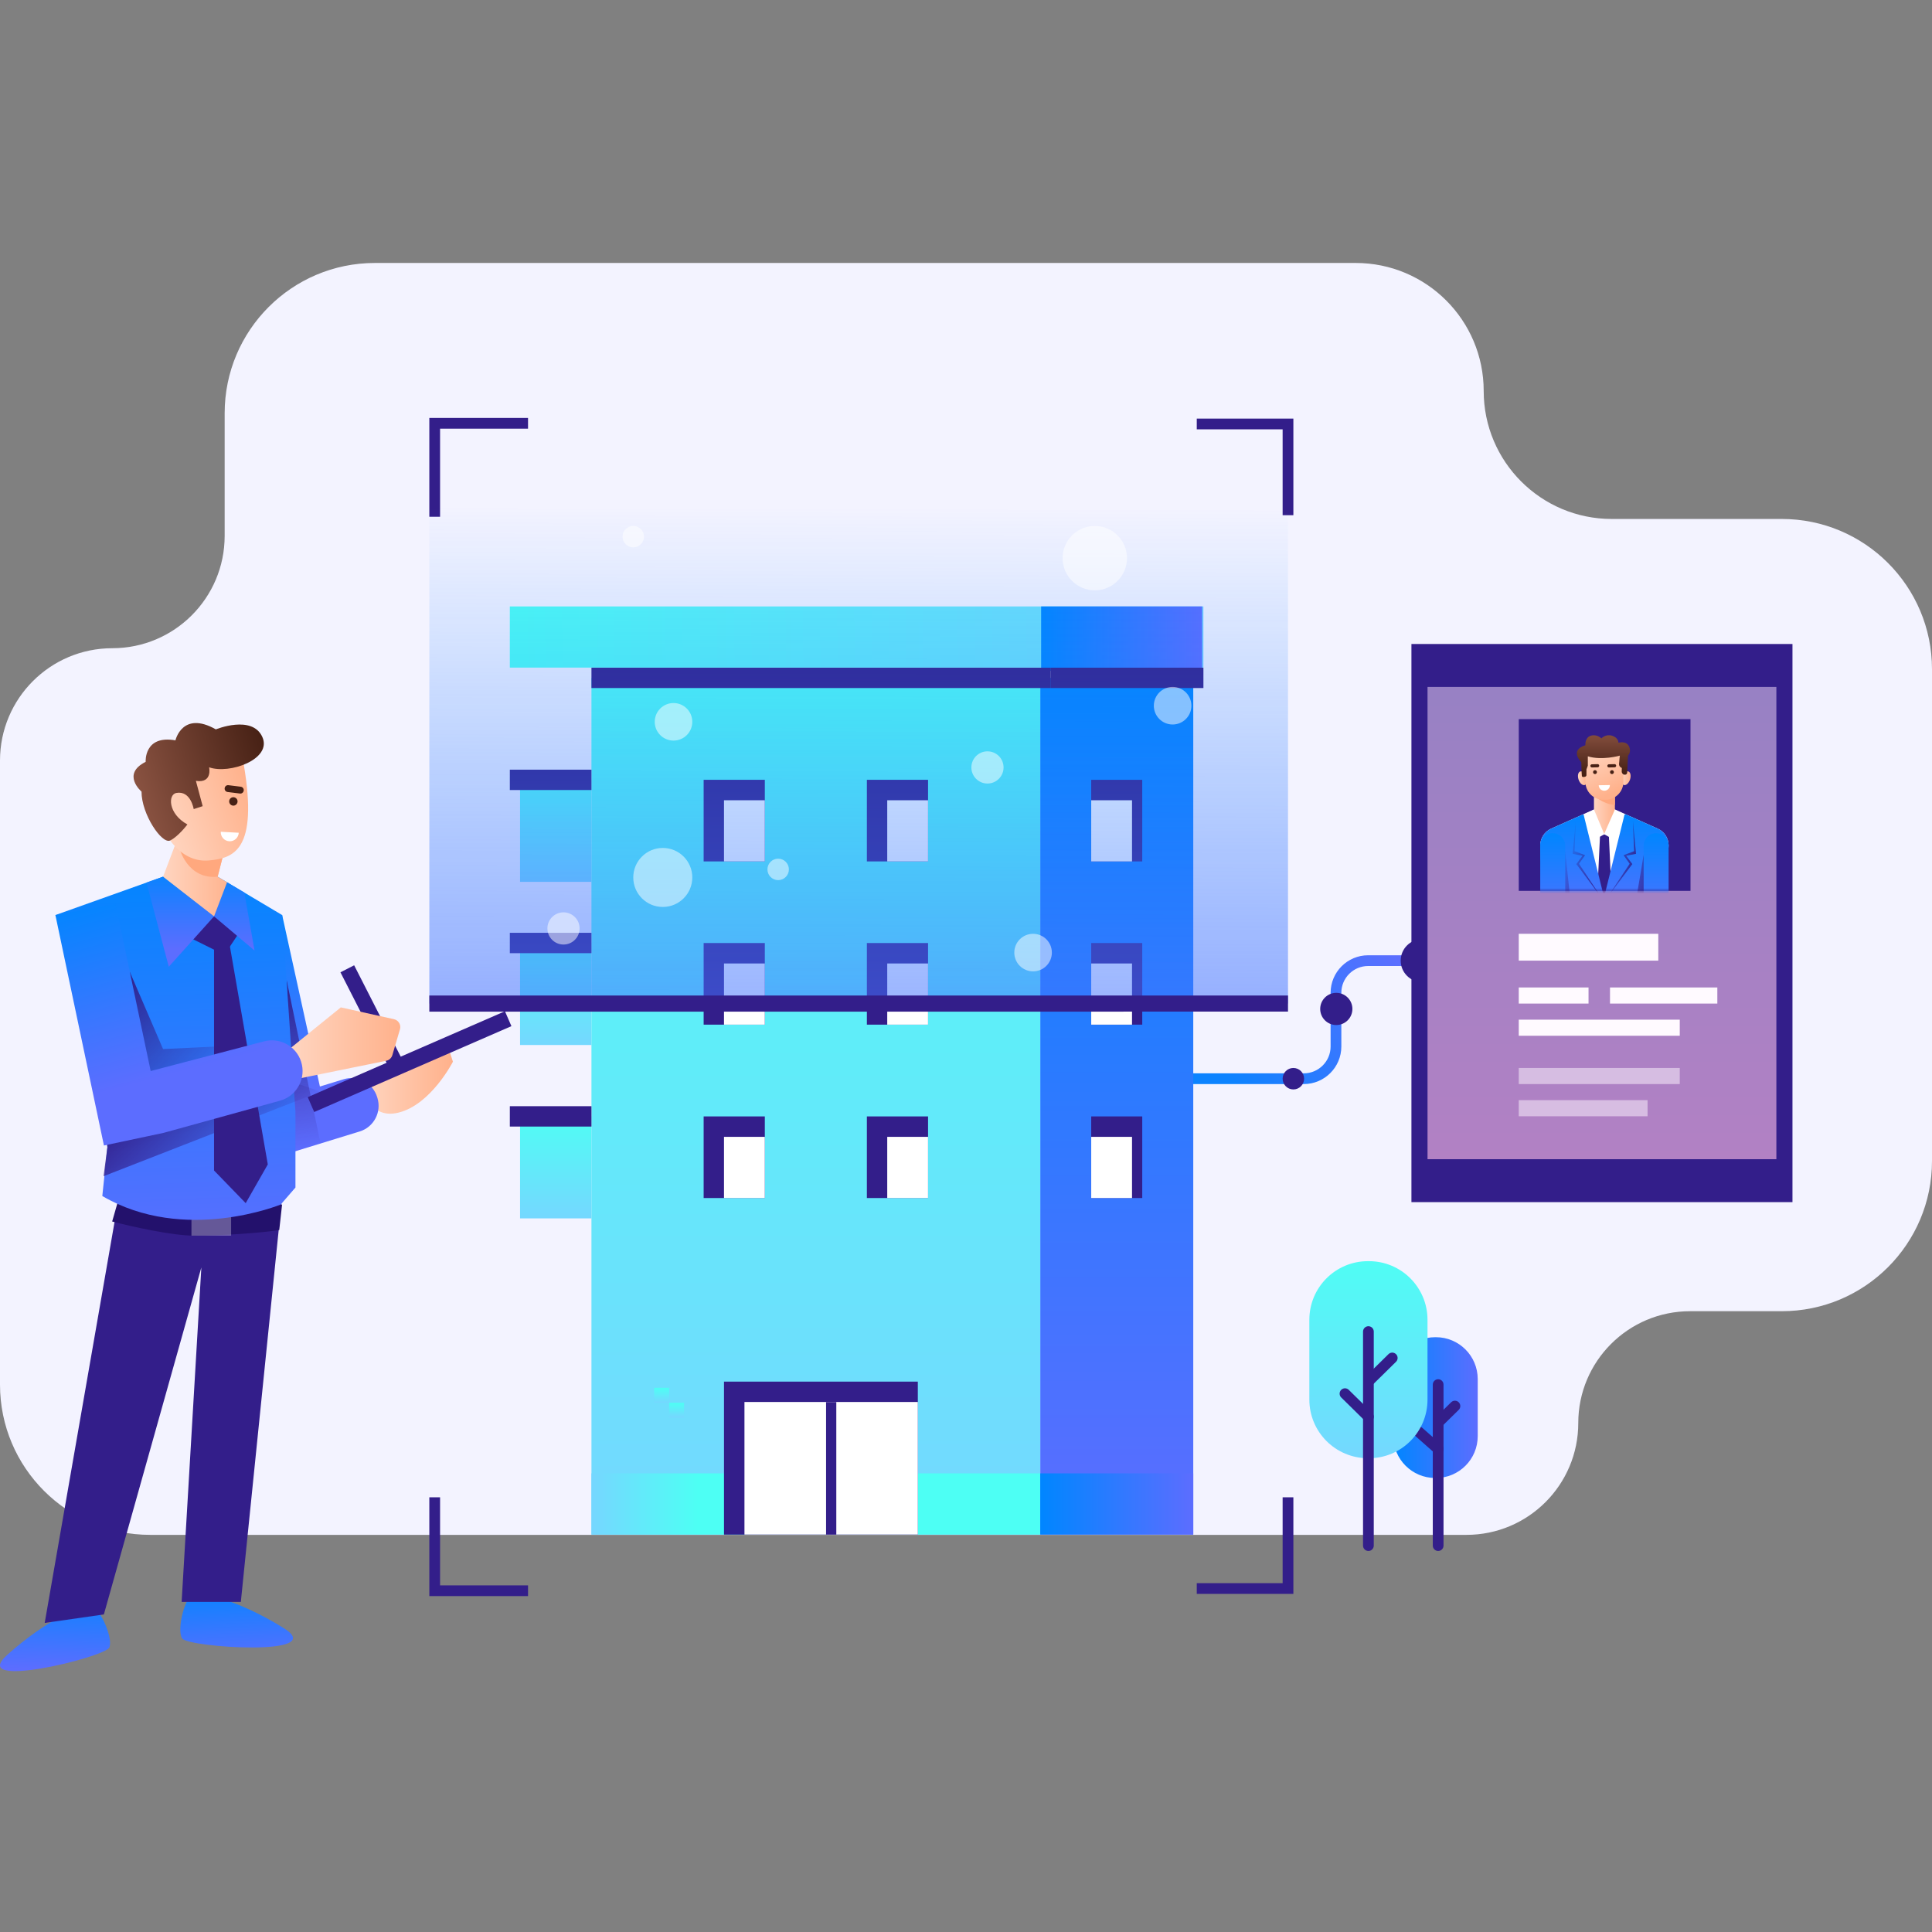 <svg width="360" height="360" viewBox="0 0 360 360" fill="none" xmlns="http://www.w3.org/2000/svg">
<rect x="0" y="0" width="360" height="360" fill="#808080" stroke="none"/>
<path d="M20.93 120.785C9.371 120.785 0 130.156 0 141.716V258C0 273.464 12.536 286 28 286H273.25C284.759 286 294.088 276.671 294.088 265.162C294.088 253.654 303.418 244.324 314.926 244.324H332C347.464 244.324 360 231.788 360 216.324V124.701C360 109.237 347.464 96.701 332 96.701H300.315C287.143 96.701 276.465 86.023 276.465 72.851C276.465 59.678 265.786 49 252.614 49H69.861C54.397 49 41.861 61.536 41.861 77V99.855C41.861 111.414 32.49 120.785 20.93 120.785Z" fill="#F3F3FF"/>
<path d="M223 79H240V96" stroke="#331E8A" stroke-width="2" stroke-miterlimit="10"/>
<path d="M240 279V296H223" stroke="#331E8A" stroke-width="2" stroke-miterlimit="10"/>
<path d="M98.391 78.877H81V96.291" stroke="#331E8A" stroke-width="2" stroke-miterlimit="10"/>
<path d="M81 279V296.408H98.391" stroke="#331E8A" stroke-width="2" stroke-miterlimit="10"/>
<path d="M14.645 299.731C14.645 299.731 8.973 301.543 1.395 308.317C-6.183 315.084 19.544 308.836 20.369 306.98C21.194 305.131 18.194 298.496 16.427 299.117L14.66 299.731H14.653H14.645Z" fill="url(#paint0_linear_685_2548)"/>
<path d="M38.35 297.188C38.35 297.188 44.249 298.006 52.871 303.377C61.492 308.749 35.079 306.987 33.948 305.307C32.816 303.626 34.641 296.574 36.488 296.881L38.335 297.188H38.343H38.35Z" fill="url(#paint1_linear_685_2548)"/>
<path d="M21.955 224.191L8.33 302.406L19.354 300.827L37.518 236.176L33.845 298.489H44.877L52.44 224.191H21.955Z" fill="#331E8A"/>
<path d="M20.901 227.609L21.957 223.915V222.859L37.787 226.553L52.563 224.442L52.035 229.192C48.869 229.719 41.481 230.247 36.204 230.247C31.983 230.247 24.243 228.488 20.901 227.609Z" fill="#23116C"/>
<rect opacity="0.3" x="35.676" y="226.025" width="7.388" height="4.221" fill="white"/>
<path d="M67.765 201.8C67.765 201.8 68.247 208.823 74.292 207.31C80.337 205.797 84.396 197.832 84.396 197.832L83.636 195.486L67.765 201.807V201.8Z" fill="url(#paint2_linear_685_2548)"/>
<path d="M70.275 204.417C69.464 201.777 66.668 200.294 64.029 201.104L59.609 202.459L52.579 170.51L49.899 172.717L51.557 204.936L49.148 205.682L52.133 215.408L67.016 210.833C69.655 210.022 71.137 207.226 70.327 204.587L70.275 204.417Z" fill="url(#paint3_linear_685_2548)"/>
<path d="M53.397 182.566L54.754 214.603L59.726 213.076L53.397 182.566Z" fill="url(#paint4_linear_685_2548)"/>
<path d="M10.322 170.51L30.384 163.355H40.554L52.578 170.51L55.053 207.165V221.277L52.308 224.443C52.308 224.443 34.366 231.831 19.064 222.86L20.01 213.764L15.885 178.278L10.322 170.502V170.51Z" fill="url(#paint5_linear_685_2548)"/>
<path d="M19.711 212.213L19.959 213.317L20.01 213.77L19.295 219.17L59.725 203.4L52.439 200.908L20.835 209.027L19.711 212.213Z" fill="url(#paint6_linear_685_2548)"/>
<path d="M34.548 174.309L41.812 177.919L45.104 172.972L39.885 170.75L34.548 174.309Z" fill="#331E8A"/>
<path d="M39.884 175.807V218.104L45.783 224.191L49.9 216.971L42.585 174.879L39.884 175.807Z" fill="#331E8A"/>
<path d="M33.204 155.93L30.386 163.362L35.956 170.757L39.884 170.75L43.658 169.208L42.307 164.399L40.555 163.362L42.278 156.617L33.204 155.93Z" fill="url(#paint7_linear_685_2548)"/>
<path d="M33.452 158.093C33.452 158.093 34.927 163.91 40.556 163.362L41.497 159.679L38.073 157.859L33.452 158.093Z" fill="#FFA87E"/>
<path d="M94.09 188.433L57.344 204.434L58.549 207.208L95.296 191.207L94.09 188.433Z" fill="#331E8A"/>
<path d="M45.424 142.47C48.147 158.481 43.519 159.913 38.898 160.337C34.276 160.761 30.108 156.413 29.582 150.632C29.056 144.852 32.371 139.824 36.985 139.4C41.599 138.977 44.453 136.748 45.424 142.47Z" fill="url(#paint8_linear_685_2548)"/>
<path d="M34.919 153.629C34.919 153.629 33.239 155.857 31.713 156.61C30.188 157.363 26.362 151.736 26.37 147.505C26.37 147.505 22.559 144.253 27.143 141.958C27.143 141.958 26.8 136.909 32.692 137.954C32.692 137.954 33.969 132.363 40.219 135.907C40.219 135.907 46.979 133.138 48.877 137.311C50.775 141.483 42.715 144.326 38.963 142.974C38.963 142.974 39.649 145.992 36.503 145.502L37.766 150.216L36.094 150.764C36.094 150.764 35.546 147.271 32.86 147.753C31.29 148.038 31.283 151.619 34.919 153.629Z" fill="url(#paint9_linear_685_2548)"/>
<path d="M41.138 154.988C41.087 155.909 41.795 156.706 42.723 156.757C43.65 156.808 44.438 156.099 44.489 155.171L41.138 154.988Z" fill="white"/>
<path d="M43.715 150.086C43.307 150.217 42.861 149.976 42.737 149.559C42.606 149.15 42.847 148.704 43.255 148.58C43.664 148.456 44.11 148.69 44.234 149.106C44.358 149.516 44.124 149.961 43.708 150.086H43.715Z" fill="#472115"/>
<path d="M42.561 146.308L44.861 146.593C45.211 146.637 45.46 146.951 45.416 147.302C45.372 147.66 45.058 147.908 44.715 147.864L42.415 147.579C42.065 147.535 41.817 147.221 41.861 146.87C41.904 146.512 42.218 146.264 42.561 146.308Z" fill="#472115"/>
<path d="M65.992 179.869L63.437 181.174L72.242 198.45L74.798 197.145L65.992 179.869Z" fill="#331E8A"/>
<path d="M24.186 181.084L30.385 195.48L46.76 194.684L25.683 203.044L24.186 181.084Z" fill="url(#paint10_linear_685_2548)"/>
<path d="M54.251 195.209L63.508 187.711L73.407 189.911C74.254 190.101 74.773 190.97 74.525 191.803L73.108 196.612C72.948 197.145 72.51 197.547 71.969 197.657L55.952 200.916L54.251 195.209Z" fill="url(#paint11_linear_685_2548)"/>
<path d="M56.265 198.429C55.606 195.21 52.381 193.205 49.203 194.037L28.077 199.571L21.529 168.455L10.322 170.509L19.368 213.449L30.501 211.088L52.18 205.096C55.083 204.294 56.869 201.38 56.265 198.429Z" fill="url(#paint12_linear_685_2548)"/>
<path d="M30.385 163.361L39.883 170.749L31.451 180.14L27.297 164.457L30.385 163.361Z" fill="url(#paint13_linear_685_2548)"/>
<path d="M39.884 170.751L42.308 164.4L45.534 166.315L47.425 177.116L39.884 170.751Z" fill="url(#paint14_linear_685_2548)"/>
<path d="M208 201H242.939C246.253 201 248.939 198.314 248.939 195V185C248.939 181.686 251.626 179 254.939 179H265" stroke="url(#paint15_linear_685_2548)" stroke-width="2" stroke-miterlimit="10"/>
<circle cx="265" cy="179" r="4" fill="#331E8A"/>
<circle cx="249" cy="188" r="3" fill="#331E8A"/>
<circle cx="241" cy="201" r="2" fill="#331E8A"/>
<path d="M334 120H263V224H334V120Z" fill="#331E8A"/>
<path d="M331 128H266V216H331V128Z" fill="url(#paint16_linear_685_2548)"/>
<path d="M315 134H283V166H315V134Z" fill="#331E8A"/>
<path d="M283 179H309V174H283V179Z" fill="#FFFAFF"/>
<path d="M300 187H320V184H300V187Z" fill="#FFFAFF"/>
<path d="M283 187H296V184H283V187Z" fill="#FFFAFF"/>
<path d="M283 193H313V190H283V193Z" fill="#FFFAFF"/>
<path opacity="0.5" d="M283 202H313V199H283V202Z" fill="#FFFAFF"/>
<path opacity="0.5" d="M283 208H307V205H283V208Z" fill="#FFFAFF"/>
<mask id="mask0_685_2548" style="mask-type:alpha" maskUnits="userSpaceOnUse" x="283" y="134" width="32" height="32">
<path d="M315 134H283V166H315V134Z" fill="#331E8A"/>
</mask>
<g mask="url(#mask0_685_2548)">
<path d="M310.923 157.543L310.113 171.583L298.962 171.354L287.607 171.583L287 157.543C287 156.184 287.799 154.952 289.04 154.397L294.913 151.776L298.962 149.969L302.98 151.762L308.885 154.397C310.125 154.952 310.923 156.184 310.923 157.543Z" fill="white"/>
<path d="M300.363 167.975H297.562L298.17 155.059H299.756L300.363 167.975Z" fill="#331E8A"/>
<path d="M300.916 147.945H297.01V155.449H300.916V147.945Z" fill="url(#paint17_linear_685_2548)"/>
<path d="M297.9 148.907C297.9 148.907 299.345 149.949 300.918 149.969V147.949L298.317 148.255L297.9 148.909V148.907Z" fill="#FFA87E"/>
<path d="M295.313 146.274C295.72 146.136 295.858 145.458 295.621 144.761C295.384 144.064 294.862 143.612 294.454 143.751C294.047 143.889 293.909 144.567 294.146 145.264C294.383 145.961 294.905 146.413 295.313 146.274Z" fill="url(#paint18_linear_685_2548)"/>
<path d="M303.73 145.26C303.967 144.563 303.829 143.886 303.422 143.747C303.015 143.608 302.492 144.061 302.255 144.758C302.018 145.455 302.156 146.132 302.564 146.271C302.971 146.41 303.493 145.957 303.73 145.26Z" fill="url(#paint19_linear_685_2548)"/>
<path d="M295.418 140.119H302.499V145.682C302.499 147.522 301.008 149.017 299.168 149.017H298.747C296.91 149.017 295.416 147.524 295.416 145.682V140.119H295.418Z" fill="url(#paint20_linear_685_2548)"/>
<path d="M297.229 144.234C297.428 144.22 297.577 144.045 297.563 143.847C297.549 143.648 297.375 143.498 297.177 143.513C296.978 143.527 296.829 143.701 296.843 143.9C296.857 144.098 297.031 144.248 297.229 144.234Z" fill="#472115"/>
<path d="M297.69 142.387L296.625 142.415C296.463 142.419 296.336 142.553 296.34 142.715V142.719C296.344 142.881 296.48 143.009 296.639 143.005L297.704 142.976C297.866 142.972 297.993 142.837 297.989 142.677V142.672C297.985 142.51 297.85 142.383 297.69 142.387Z" fill="#472115"/>
<path d="M300.389 144.234C300.588 144.22 300.738 144.045 300.723 143.847C300.709 143.648 300.535 143.498 300.337 143.513C300.138 143.527 299.989 143.701 300.003 143.9C300.017 144.098 300.191 144.248 300.389 144.234Z" fill="#472115"/>
<path d="M300.852 142.387L299.787 142.415C299.625 142.419 299.498 142.553 299.502 142.715V142.719C299.506 142.881 299.642 143.009 299.802 143.005L300.866 142.976C301.028 142.972 301.155 142.837 301.151 142.677V142.672C301.147 142.51 301.012 142.383 300.852 142.387Z" fill="#472115"/>
<path d="M299.977 146.283C299.991 146.857 299.534 147.331 298.955 147.341C298.378 147.351 297.909 146.895 297.898 146.318L299.975 146.283H299.977Z" fill="white"/>
<path d="M295.868 140.933V142.669L295.611 143.36V144.423C295.611 144.555 295.526 144.675 295.4 144.715C295.16 144.794 294.793 144.863 294.757 144.565C294.702 144.117 294.648 142.015 294.648 142.015C294.648 142.015 292.363 139.808 295.415 138.868C295.415 138.868 295.271 137.458 296.408 137.096C297.546 136.733 298.396 137.584 298.396 137.584C298.396 137.584 299.191 136.717 300.401 137.096C301.611 137.475 301.575 138.398 301.575 138.398C301.575 138.398 303.012 137.973 303.534 139.059C304.056 140.145 303.362 140.785 303.362 140.785L303.2 143.976C303.19 144.178 303.03 144.34 302.83 144.354C302.469 144.381 302.166 144.085 302.182 143.724L302.208 143.1C302.208 143.1 301.648 142.92 301.684 142.341C301.721 141.761 301.828 140.803 301.828 140.803C301.828 140.803 298.505 141.743 295.868 140.929V140.933Z" fill="url(#paint21_linear_685_2548)"/>
<path d="M298.942 155.451L297.009 150.84L295.076 151.762L295.449 157.396L298.942 155.451Z" fill="white"/>
<path d="M298.895 155.439L300.914 150.84L302.76 151.749L302.388 157.383L298.895 155.439Z" fill="white"/>
<path d="M310.923 157.544L310.113 171.583L298.962 171.354L287.607 171.583L287 157.544C287 156.184 287.799 154.952 289.04 154.397L294.913 151.776L295.077 151.762L298.894 167.207L302.712 151.762H302.98L308.885 154.397C310.125 154.952 310.923 156.184 310.923 157.544Z" fill="url(#paint22_linear_685_2548)"/>
<path d="M306.269 159.311L304.848 167.738L302.209 169.292L303.229 170.293L306.734 171.283L307.916 170.254L306.269 159.311Z" fill="url(#paint23_linear_685_2548)"/>
<path d="M291.654 158.682L292.601 167.549L298.314 168.572L291.019 169.293L290.82 159.368L291.654 158.682Z" fill="url(#paint24_linear_685_2548)"/>
<path d="M293.62 153.02L293.039 159.101L294.877 159.454L293.725 161.008L298.315 167.13L294.221 160.951L295.362 159.35L293.383 158.607L293.62 153.02Z" fill="url(#paint25_linear_685_2548)"/>
<path d="M304.267 153.02L304.848 159.101L303.009 159.454L304.162 161.008L299.572 167.13L303.666 160.951L302.523 159.35L304.504 158.607L304.267 153.02Z" fill="url(#paint26_linear_685_2548)"/>
<path d="M310.922 157.586C310.922 156.299 309.88 155.256 308.595 155.256C307.31 155.256 306.268 156.299 306.268 157.586V170.671C306.268 171.957 307.31 173 308.595 173C309.88 173 310.922 171.957 310.922 170.671V157.586Z" fill="url(#paint27_linear_685_2548)"/>
<path d="M300.005 168.606L291.655 168.438V157.586C291.655 156.299 290.612 155.256 289.327 155.256C288.042 155.256 287 156.299 287 157.586V170.671C287 170.772 287.008 170.871 287.02 170.968C287.051 171.53 287.328 172.028 287.755 172.387C288.17 172.767 288.72 173 289.325 173C289.503 173 289.675 172.978 289.841 172.942L300.003 172.737C301.057 172.717 301.895 171.868 301.895 170.841V170.5C301.895 169.475 301.057 168.627 300.003 168.604L300.005 168.606Z" fill="url(#paint28_linear_685_2548)"/>
</g>
<path d="M267.562 249.168H267.426C263.114 249.168 259.627 252.655 259.627 256.967V267.602C259.627 271.905 263.114 275.401 267.426 275.401H267.562C271.865 275.401 275.352 271.914 275.352 267.602V256.967C275.352 252.665 271.865 249.168 267.562 249.168Z" fill="url(#paint29_linear_685_2548)"/>
<path d="M267.979 258L267.979 288" stroke="#331E8A" stroke-width="2" stroke-linecap="round" stroke-linejoin="round"/>
<path d="M271.104 262L267.979 265.071" stroke="#331E8A" stroke-width="2" stroke-linecap="round" stroke-linejoin="round"/>
<path d="M264.365 266.805L267.979 269.999" stroke="#331E8A" stroke-width="2" stroke-linecap="round" stroke-linejoin="round"/>
<path d="M110.208 208.027H96.904V227.03H110.208V208.027Z" fill="url(#paint30_linear_685_2548)"/>
<path d="M110.208 175.721H96.904V194.723H110.208V175.721Z" fill="url(#paint31_linear_685_2548)"/>
<path d="M110.208 145.32H96.904V164.323H110.208V145.32Z" fill="url(#paint32_linear_685_2548)"/>
<path d="M222.347 126.303H193.836V285.942H222.347V126.303Z" fill="url(#paint33_linear_685_2548)"/>
<path d="M193.838 285.957V126.318H110.209V285.957H193.838Z" fill="url(#paint34_linear_685_2548)"/>
<path d="M193.838 274.543H110.209V285.942H193.838V274.543Z" fill="url(#paint35_linear_685_2548)"/>
<path d="M171.023 257.445H134.908V285.956H171.023V257.445Z" fill="#331E8A"/>
<path d="M171.025 261.24H138.719V285.942H171.025V261.24Z" fill="white"/>
<path d="M153.928 285.956H155.832V261.254H153.928V285.956Z" fill="#331E8A"/>
<path d="M124.681 258.6H121.896V261.384H124.681V258.6Z" fill="url(#paint36_linear_685_2548)"/>
<path d="M127.466 261.385H124.682V264.169H127.466V261.385Z" fill="url(#paint37_linear_685_2548)"/>
<path d="M142.514 223.235H131.115V208.027H142.514V223.235Z" fill="#331E8A"/>
<path d="M142.512 223.235H134.908V211.836H142.512V223.235Z" fill="white"/>
<path d="M172.93 223.235H161.531V208.027H172.93V223.235Z" fill="#331E8A"/>
<path d="M172.928 223.235H165.324V211.836H172.928V223.235Z" fill="white"/>
<path d="M142.514 190.929H131.115V175.721H142.514V190.929Z" fill="#331E8A"/>
<path d="M142.512 190.93H134.908V179.531H142.512V190.93Z" fill="white"/>
<path d="M172.93 190.929H161.531V175.721H172.93V190.929Z" fill="#331E8A"/>
<path d="M172.928 190.93H165.324V179.531H172.928V190.93Z" fill="white"/>
<path d="M142.514 160.513H131.115V145.305H142.514V160.513Z" fill="#331E8A"/>
<path d="M142.512 160.514H134.908V149.115H142.512V160.514Z" fill="white"/>
<path d="M172.93 160.513H161.531V145.305H172.93V160.513Z" fill="#331E8A"/>
<path d="M172.928 160.514H165.324V149.115H172.928V160.514Z" fill="white"/>
<path d="M203.332 160.514H212.841V145.307H203.332V160.514Z" fill="#331E8A"/>
<path d="M203.332 160.514H210.936V149.115H203.332V160.514Z" fill="white"/>
<path d="M203.332 190.929H212.841V175.721H203.332V190.929Z" fill="#331E8A"/>
<path d="M203.332 190.93H210.936V179.531H203.332V190.93Z" fill="white"/>
<path d="M203.332 223.235H212.841V208.027H203.332V223.235Z" fill="#331E8A"/>
<path d="M203.332 223.235H210.936V211.836H203.332V223.235Z" fill="white"/>
<path d="M110.208 206.123H95V209.918H110.208V206.123Z" fill="#331E8A"/>
<path d="M110.208 173.816H95V177.611H110.208V173.816Z" fill="#331E8A"/>
<path d="M224.238 113H95V124.399H224.238V113Z" fill="url(#paint38_linear_685_2548)"/>
<path d="M224 113H194V125H224V113Z" fill="url(#paint39_linear_685_2548)"/>
<path d="M222.347 274.543H193.836V285.942H222.347V274.543Z" fill="url(#paint40_linear_685_2548)"/>
<path d="M110.208 143.416H95V147.211H110.208V143.416Z" fill="#331E8A"/>
<path d="M195.728 124.412H110.209V128.207H195.728V124.412Z" fill="#331E8A"/>
<path d="M224.24 124.412H195.729V128.207H224.24V124.412Z" fill="#331E8A"/>
<path d="M255.085 235H254.895C248.864 235 243.979 239.885 243.979 245.917V260.802C243.979 266.826 248.864 271.719 254.895 271.719H255.085C261.109 271.719 265.994 266.834 265.994 260.802V245.917C265.994 239.893 261.109 235 255.085 235Z" fill="url(#paint41_linear_685_2548)"/>
<path d="M254.982 248.123V288.001" stroke="#331E8A" stroke-width="2" stroke-linecap="round" stroke-linejoin="round"/>
<path d="M259.424 253.039L255.053 257.339" stroke="#331E8A" stroke-width="2" stroke-linecap="round" stroke-linejoin="round"/>
<path d="M250.619 259.688L254.983 263.98" stroke="#331E8A" stroke-width="2" stroke-linecap="round" stroke-linejoin="round"/>
<path opacity="0.78" d="M240 88H80V187H240V88Z" fill="url(#paint42_linear_685_2548)"/>
<path d="M80 187.004L240 187" stroke="#331E8A" stroke-width="3" stroke-miterlimit="10"/>
<circle opacity="0.5" cx="184" cy="143" r="3" fill="white"/>
<circle opacity="0.5" cx="105" cy="173" r="3" fill="white"/>
<circle opacity="0.5" cx="118" cy="100" r="2" fill="white"/>
<circle opacity="0.5" cx="145" cy="162" r="2" fill="white"/>
<circle opacity="0.5" cx="125.5" cy="134.5" r="3.5" fill="white"/>
<circle opacity="0.5" cx="192.5" cy="177.5" r="3.5" fill="white"/>
<circle opacity="0.5" cx="218.5" cy="131.5" r="3.5" fill="white"/>
<circle opacity="0.5" cx="204" cy="104" r="6" fill="white"/>
<circle opacity="0.5" cx="123.5" cy="163.5" r="5.5" fill="white"/>
<defs>
<linearGradient id="paint0_linear_685_2548" x1="10.637" y1="295.266" x2="10.162" y2="311.197" gradientUnits="userSpaceOnUse">
<stop stop-color="#0086FF"/>
<stop offset="1" stop-color="#5C6DFF"/>
</linearGradient>
<linearGradient id="paint1_linear_685_2548" x1="43.701" y1="294.74" x2="44.337" y2="310.035" gradientUnits="userSpaceOnUse">
<stop stop-color="#0086FF"/>
<stop offset="1" stop-color="#5C6DFF"/>
</linearGradient>
<linearGradient id="paint2_linear_685_2548" x1="67.765" y1="201.501" x2="84.396" y2="201.501" gradientUnits="userSpaceOnUse">
<stop stop-color="#FFD5C0"/>
<stop offset="1" stop-color="#FFB18B"/>
</linearGradient>
<linearGradient id="paint3_linear_685_2548" x1="50.294" y1="169.056" x2="59.356" y2="203.251" gradientUnits="userSpaceOnUse">
<stop stop-color="#0086FF"/>
<stop offset="1" stop-color="#5C6DFF"/>
</linearGradient>
<linearGradient id="paint4_linear_685_2548" x1="52.878" y1="182.581" x2="57.318" y2="214.354" gradientUnits="userSpaceOnUse">
<stop stop-color="#331E8A"/>
<stop offset="1" stop-color="#331E8A" stop-opacity="0"/>
</linearGradient>
<linearGradient id="paint5_linear_685_2548" x1="31.727" y1="160.542" x2="34.207" y2="233.59" gradientUnits="userSpaceOnUse">
<stop stop-color="#0086FF"/>
<stop offset="1" stop-color="#5C6DFF"/>
</linearGradient>
<linearGradient id="paint6_linear_685_2548" x1="28.902" y1="200.287" x2="46.405" y2="218.4" gradientUnits="userSpaceOnUse">
<stop stop-color="#331E8A"/>
<stop offset="1" stop-color="#331E8A" stop-opacity="0"/>
</linearGradient>
<linearGradient id="paint7_linear_685_2548" x1="30.386" y1="163.34" x2="43.658" y2="163.34" gradientUnits="userSpaceOnUse">
<stop stop-color="#FFD5C0"/>
<stop offset="1" stop-color="#FFB18B"/>
</linearGradient>
<linearGradient id="paint8_linear_685_2548" x1="29.889" y1="152.612" x2="47.055" y2="146.99" gradientUnits="userSpaceOnUse">
<stop stop-color="#FFD5C0"/>
<stop offset="1" stop-color="#FFB18B"/>
</linearGradient>
<linearGradient id="paint9_linear_685_2548" x1="25.914" y1="148.241" x2="49.915" y2="140.381" gradientUnits="userSpaceOnUse">
<stop stop-color="#895241"/>
<stop offset="1" stop-color="#472115"/>
</linearGradient>
<linearGradient id="paint10_linear_685_2548" x1="21.018" y1="183.101" x2="40.413" y2="203.171" gradientUnits="userSpaceOnUse">
<stop stop-color="#331E8A"/>
<stop offset="1" stop-color="#331E8A" stop-opacity="0"/>
</linearGradient>
<linearGradient id="paint11_linear_685_2548" x1="54.251" y1="194.31" x2="74.59" y2="194.31" gradientUnits="userSpaceOnUse">
<stop stop-color="#FFD5C0"/>
<stop offset="1" stop-color="#FFB18B"/>
</linearGradient>
<linearGradient id="paint12_linear_685_2548" x1="26.902" y1="164.005" x2="36.198" y2="199.077" gradientUnits="userSpaceOnUse">
<stop stop-color="#0086FF"/>
<stop offset="1" stop-color="#5C6DFF"/>
</linearGradient>
<linearGradient id="paint13_linear_685_2548" x1="33.59" y1="161.366" x2="33.59" y2="176.837" gradientUnits="userSpaceOnUse">
<stop stop-color="#0086FF"/>
<stop offset="1" stop-color="#5C6DFF"/>
</linearGradient>
<linearGradient id="paint14_linear_685_2548" x1="43.658" y1="161.368" x2="43.658" y2="176.838" gradientUnits="userSpaceOnUse">
<stop stop-color="#0086FF"/>
<stop offset="1" stop-color="#5C6DFF"/>
</linearGradient>
<linearGradient id="paint15_linear_685_2548" x1="229" y1="201.5" x2="262.5" y2="180.5" gradientUnits="userSpaceOnUse">
<stop stop-color="#0C83FF"/>
<stop offset="1" stop-color="#5D6EFF"/>
</linearGradient>
<linearGradient id="paint16_linear_685_2548" x1="298.49" y1="126.496" x2="298.49" y2="216.031" gradientUnits="userSpaceOnUse">
<stop stop-color="#9781C4"/>
<stop offset="1" stop-color="#B281C4"/>
</linearGradient>
<linearGradient id="paint17_linear_685_2548" x1="297.01" y1="151.697" x2="300.916" y2="151.697" gradientUnits="userSpaceOnUse">
<stop stop-color="#FFD5C0"/>
<stop offset="1" stop-color="#FFB18B"/>
</linearGradient>
<linearGradient id="paint18_linear_685_2548" x1="294.03" y1="145.011" x2="295.736" y2="145.011" gradientUnits="userSpaceOnUse">
<stop stop-color="#FFD5C0"/>
<stop offset="1" stop-color="#FFB18B"/>
</linearGradient>
<linearGradient id="paint19_linear_685_2548" x1="302.142" y1="145.01" x2="303.846" y2="145.01" gradientUnits="userSpaceOnUse">
<stop stop-color="#FFD5C0"/>
<stop offset="1" stop-color="#FFB18B"/>
</linearGradient>
<linearGradient id="paint20_linear_685_2548" x1="296.883" y1="139.325" x2="301.118" y2="147.443" gradientUnits="userSpaceOnUse">
<stop stop-color="#FFD5C0"/>
<stop offset="1" stop-color="#FFB18B"/>
</linearGradient>
<linearGradient id="paint21_linear_685_2548" x1="298.778" y1="136.241" x2="298.778" y2="144.022" gradientUnits="userSpaceOnUse">
<stop stop-color="#895241"/>
<stop offset="1" stop-color="#472115"/>
</linearGradient>
<linearGradient id="paint22_linear_685_2548" x1="298.961" y1="151.762" x2="298.961" y2="171.583" gradientUnits="userSpaceOnUse">
<stop stop-color="#0086FF"/>
<stop offset="1" stop-color="#5C6DFF"/>
</linearGradient>
<linearGradient id="paint23_linear_685_2548" x1="308.059" y1="168.775" x2="299.704" y2="166.437" gradientUnits="userSpaceOnUse">
<stop stop-color="#331E8A"/>
<stop offset="1" stop-color="#331E8A" stop-opacity="0"/>
</linearGradient>
<linearGradient id="paint24_linear_685_2548" x1="298.502" y1="167.07" x2="288.406" y2="162.885" gradientUnits="userSpaceOnUse">
<stop stop-color="#331E8A"/>
<stop offset="1" stop-color="#331E8A" stop-opacity="0"/>
</linearGradient>
<linearGradient id="paint25_linear_685_2548" x1="298.447" y1="164.173" x2="290.501" y2="162.43" gradientUnits="userSpaceOnUse">
<stop stop-color="#331E8A"/>
<stop offset="1" stop-color="#331E8A" stop-opacity="0"/>
</linearGradient>
<linearGradient id="paint26_linear_685_2548" x1="304.98" y1="164.173" x2="297.034" y2="162.43" gradientUnits="userSpaceOnUse">
<stop stop-color="#331E8A"/>
<stop offset="1" stop-color="#331E8A" stop-opacity="0"/>
</linearGradient>
<linearGradient id="paint27_linear_685_2548" x1="308.595" y1="155.256" x2="308.595" y2="173" gradientUnits="userSpaceOnUse">
<stop stop-color="#0086FF"/>
<stop offset="1" stop-color="#5C6DFF"/>
</linearGradient>
<linearGradient id="paint28_linear_685_2548" x1="294.447" y1="155.256" x2="294.447" y2="173" gradientUnits="userSpaceOnUse">
<stop stop-color="#0086FF"/>
<stop offset="1" stop-color="#5C6DFF"/>
</linearGradient>
<linearGradient id="paint29_linear_685_2548" x1="259.627" y1="262.285" x2="275.352" y2="262.285" gradientUnits="userSpaceOnUse">
<stop stop-color="#0086FF"/>
<stop offset="1" stop-color="#5C6DFF"/>
</linearGradient>
<linearGradient id="paint30_linear_685_2548" x1="103.554" y1="206.927" x2="103.554" y2="227.807" gradientUnits="userSpaceOnUse">
<stop stop-color="#4DFFF4"/>
<stop offset="1" stop-color="#76D6FF"/>
</linearGradient>
<linearGradient id="paint31_linear_685_2548" x1="103.554" y1="174.62" x2="103.554" y2="195.501" gradientUnits="userSpaceOnUse">
<stop stop-color="#4DFFF4"/>
<stop offset="1" stop-color="#76D6FF"/>
</linearGradient>
<linearGradient id="paint32_linear_685_2548" x1="103.554" y1="144.22" x2="103.554" y2="165.1" gradientUnits="userSpaceOnUse">
<stop stop-color="#4DFFF4"/>
<stop offset="1" stop-color="#76D6FF"/>
</linearGradient>
<linearGradient id="paint33_linear_685_2548" x1="208.091" y1="126.303" x2="208.091" y2="285.942" gradientUnits="userSpaceOnUse">
<stop stop-color="#0086FF"/>
<stop offset="1" stop-color="#5C6DFF"/>
</linearGradient>
<linearGradient id="paint34_linear_685_2548" x1="152.008" y1="117.073" x2="152.008" y2="292.487" gradientUnits="userSpaceOnUse">
<stop stop-color="#4DFFF4"/>
<stop offset="1" stop-color="#76D6FF"/>
</linearGradient>
<linearGradient id="paint35_linear_685_2548" x1="194.703" y1="280.242" x2="110.05" y2="280.242" gradientUnits="userSpaceOnUse">
<stop offset="0.763" stop-color="#4DFFF4"/>
<stop offset="1" stop-color="#76D6FF"/>
</linearGradient>
<linearGradient id="paint36_linear_685_2548" x1="123.296" y1="258.6" x2="123.296" y2="261.384" gradientUnits="userSpaceOnUse">
<stop stop-color="#4DFFF4"/>
<stop offset="1" stop-color="#76D6FF"/>
</linearGradient>
<linearGradient id="paint37_linear_685_2548" x1="126.081" y1="261.385" x2="126.081" y2="264.155" gradientUnits="userSpaceOnUse">
<stop stop-color="#4DFFF4"/>
<stop offset="1" stop-color="#76D6FF"/>
</linearGradient>
<linearGradient id="paint38_linear_685_2548" x1="93.557" y1="117.949" x2="224.858" y2="115.785" gradientUnits="userSpaceOnUse">
<stop stop-color="#4DFFF4"/>
<stop offset="1" stop-color="#76D6FF"/>
</linearGradient>
<linearGradient id="paint39_linear_685_2548" x1="194" y1="119" x2="224" y2="119" gradientUnits="userSpaceOnUse">
<stop stop-color="#0086FF"/>
<stop offset="1" stop-color="#5C6DFF"/>
</linearGradient>
<linearGradient id="paint40_linear_685_2548" x1="193.836" y1="280.242" x2="222.333" y2="280.242" gradientUnits="userSpaceOnUse">
<stop stop-color="#0086FF"/>
<stop offset="1" stop-color="#5C6DFF"/>
</linearGradient>
<linearGradient id="paint41_linear_685_2548" x1="254.982" y1="232.874" x2="254.982" y2="273.221" gradientUnits="userSpaceOnUse">
<stop stop-color="#4DFFF4"/>
<stop offset="1" stop-color="#76D6FF"/>
</linearGradient>
<linearGradient id="paint42_linear_685_2548" x1="132.958" y1="94.457" x2="132.534" y2="229.499" gradientUnits="userSpaceOnUse">
<stop stop-color="#1182FF" stop-opacity="0"/>
<stop offset="1" stop-color="#5D6EFF"/>
</linearGradient>
</defs>
</svg>

